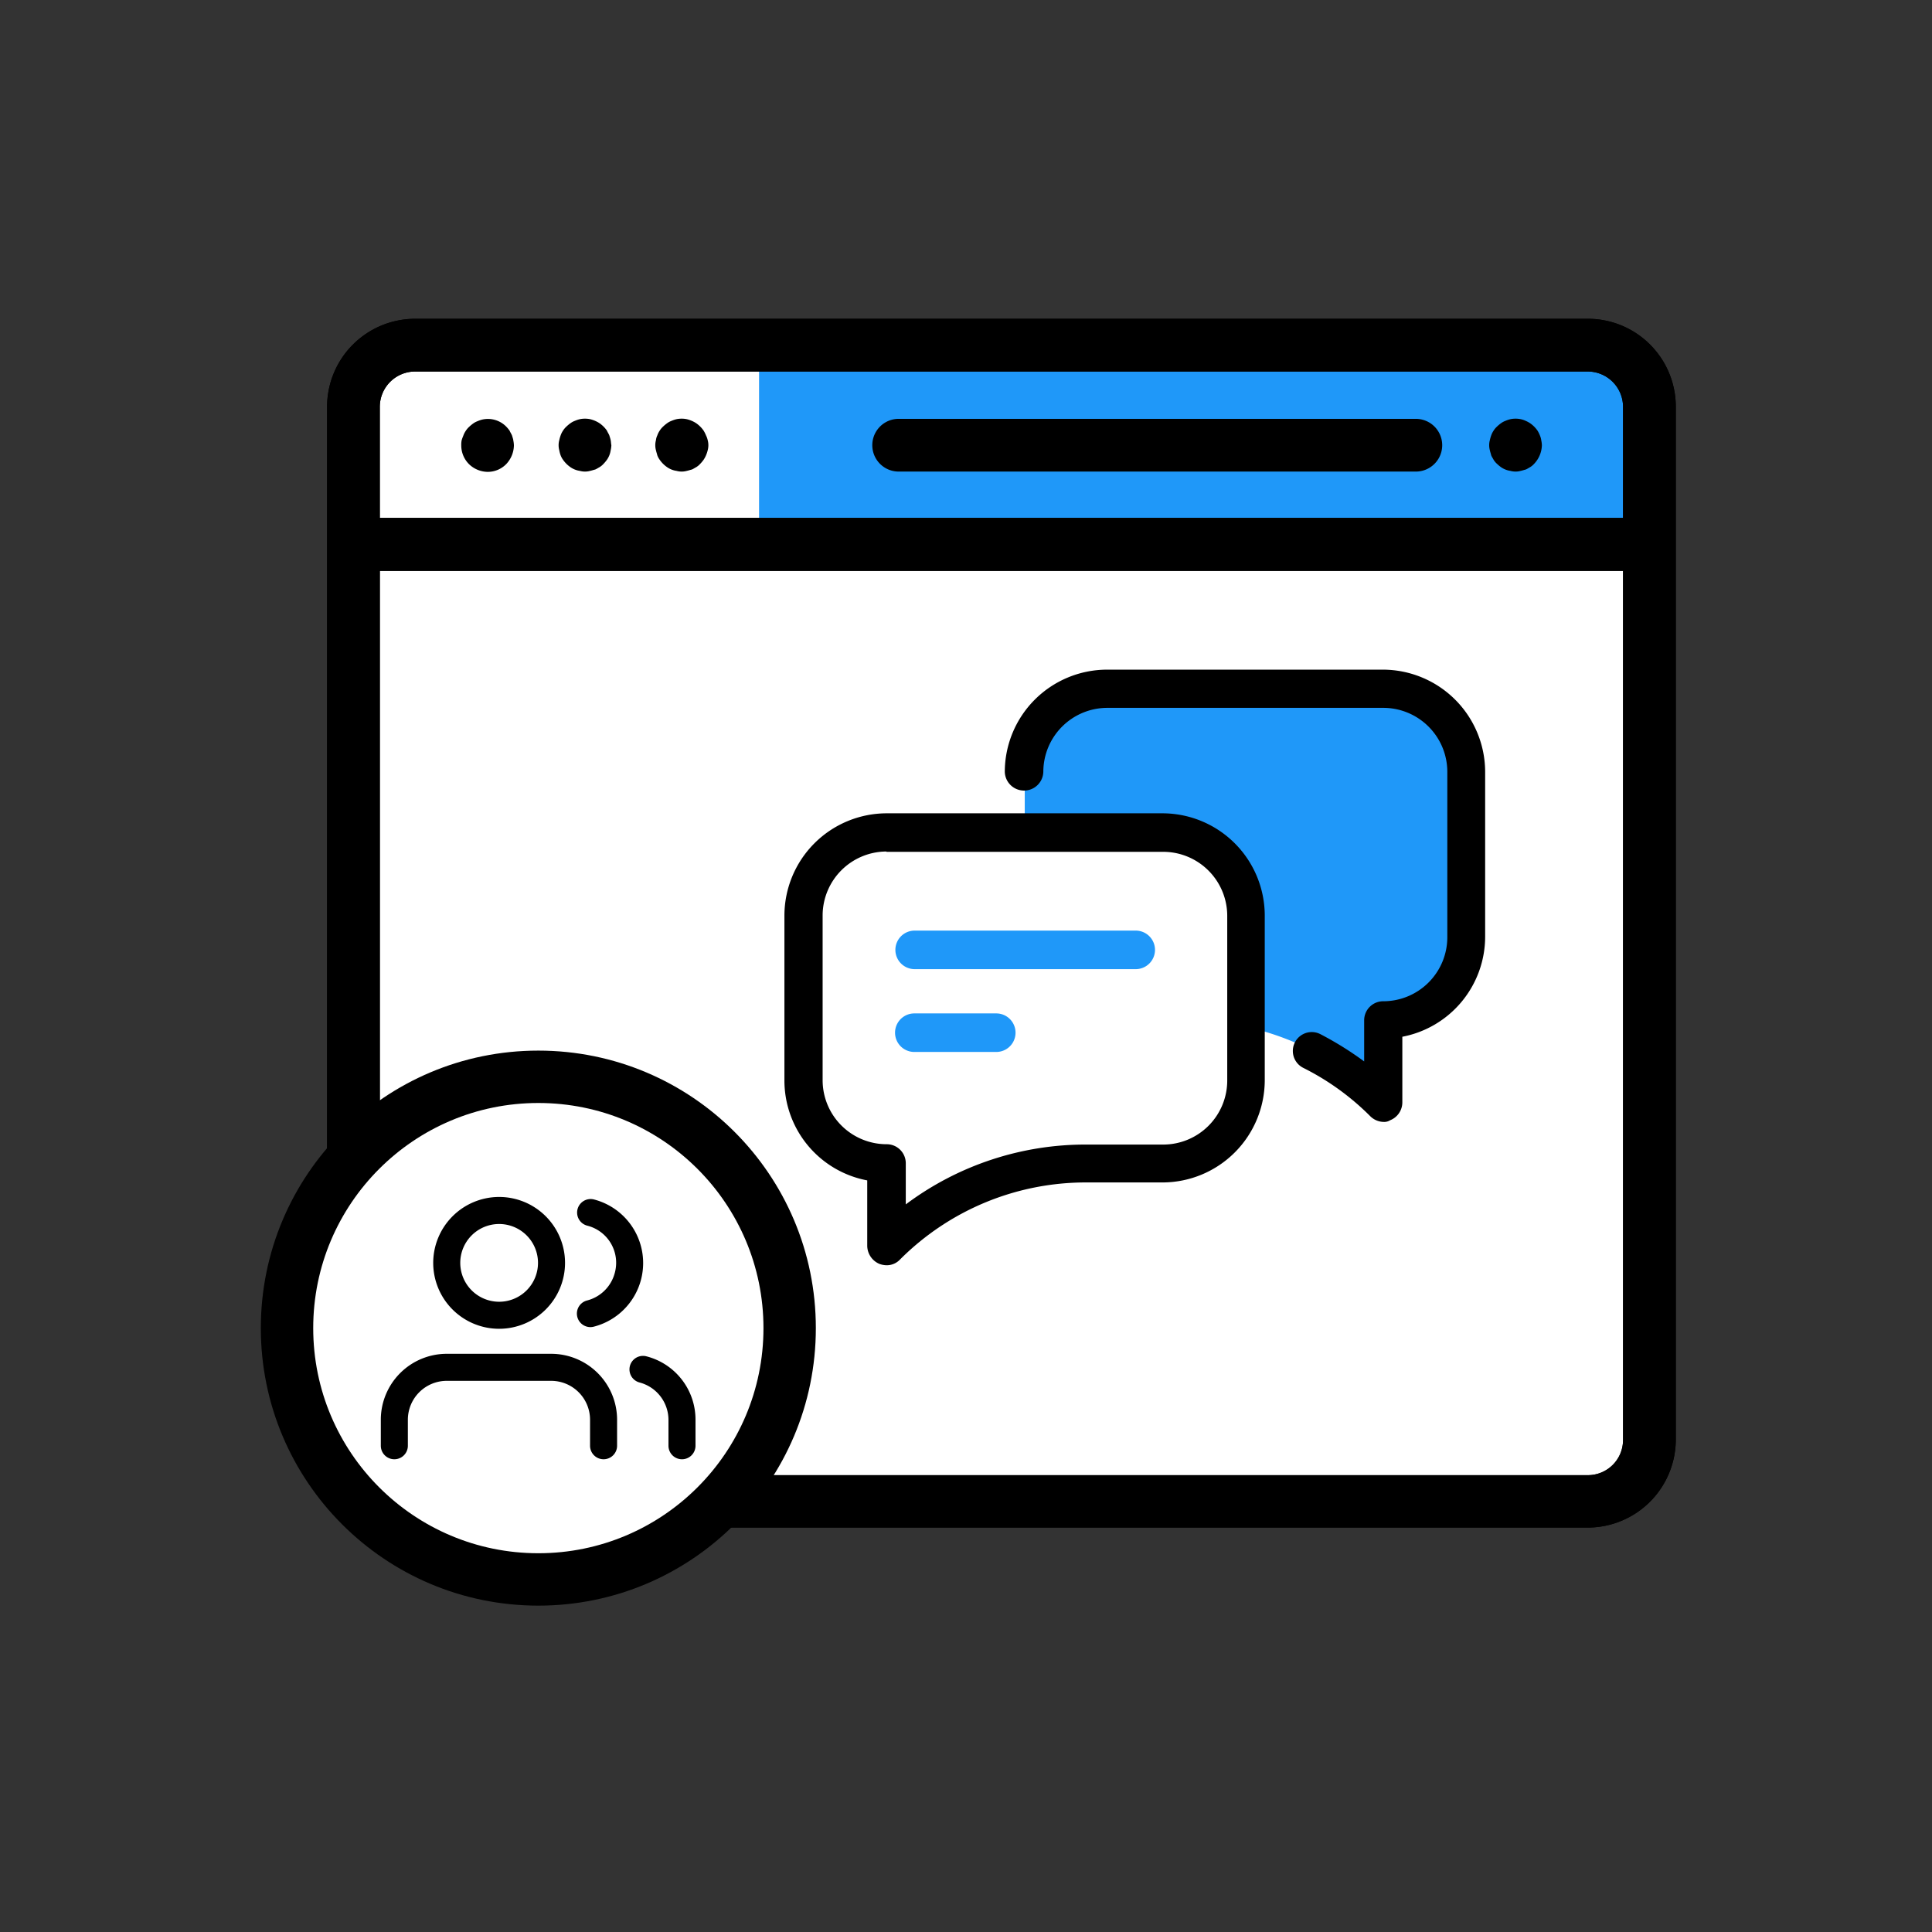 <svg xmlns="http://www.w3.org/2000/svg" width="200" height="200" viewBox="0 0 200 200">
  <rect x="0" y="0" width="200" height="200" fill="#333333" stroke="none"/>
  <g id="personalised-communication" transform="translate(-12326 10798)">
    <rect id="Rectangle_969" data-name="Rectangle 969" width="200" height="200" transform="translate(12326 -10797.999)" fill="rgba(0,0,0,0)" opacity="0"/>
    <g id="_x31_" transform="translate(12312.3 -10824.6)">
      <path id="Path_13823" data-name="Path 13823" d="M74.294,68.1H197.886a4.779,4.779,0,0,1,4.794,4.794V181.859a4.779,4.779,0,0,1-4.794,4.794H74.294a4.779,4.779,0,0,1-4.794-4.794V72.894A4.8,4.8,0,0,1,74.294,68.1Z" transform="translate(-18.722 -5.526)" fill="#fff"/>
      <rect id="Rectangle_1033" data-name="Rectangle 1033" width="90.314" height="18.966" transform="translate(92.278 63.484)" fill="#1f98f9"/>
      <g id="Group_9078" data-name="Group 9078" transform="translate(40.7 59.6)">
        <g id="Group_9063" data-name="Group 9063" transform="translate(6.858 0)">
          <g id="Group_9062" data-name="Group 9062">
            <path id="Path_13824" data-name="Path 13824" d="M190.82,59.6H69.4a9.125,9.125,0,0,0-9.1,9.1V175.633a9.1,9.1,0,0,0,9.1,9.1H190.82a9.125,9.125,0,0,0,9.1-9.1V68.7A9.1,9.1,0,0,0,190.82,59.6ZM65.759,68.7A3.659,3.659,0,0,1,69.4,65.059H190.82a3.659,3.659,0,0,1,3.639,3.639V80.21H65.759V68.7Zm128.7,106.97a3.636,3.636,0,0,1-3.639,3.639H69.4a3.659,3.659,0,0,1-3.639-3.639V85.7h128.7v89.964Z" transform="translate(-60.3 -59.6)"/>
          </g>
        </g>
        <g id="Group_9065" data-name="Group 9065" transform="translate(6.858 0)">
          <g id="Group_9064" data-name="Group 9064">
            <path id="Path_13825" data-name="Path 13825" d="M190.82,59.6H69.4a9.125,9.125,0,0,0-9.1,9.1V175.633a9.1,9.1,0,0,0,9.1,9.1H190.82a9.125,9.125,0,0,0,9.1-9.1V68.7A9.1,9.1,0,0,0,190.82,59.6ZM65.759,68.7A3.659,3.659,0,0,1,69.4,65.059H190.82a3.659,3.659,0,0,1,3.639,3.639V80.21H65.759V68.7Zm128.7,106.97a3.636,3.636,0,0,1-3.639,3.639H69.4a3.659,3.659,0,0,1-3.639-3.639V85.7h128.7v89.964Z" transform="translate(-60.3 -59.6)"/>
          </g>
        </g>
        <g id="Group_9067" data-name="Group 9067" transform="translate(127.161 10.34)">
          <g id="Group_9066" data-name="Group 9066">
            <path id="Path_13826" data-name="Path 13826" d="M409.489,91.372a2.005,2.005,0,0,0-.14-.49,3.2,3.2,0,0,0-.245-.49,3.018,3.018,0,0,0-.77-.77,2.891,2.891,0,0,0-.455-.245,2.311,2.311,0,0,0-.525-.175,2.651,2.651,0,0,0-1.05,0,3.078,3.078,0,0,0-.525.175,1.885,1.885,0,0,0-.455.245,3.709,3.709,0,0,0-.42.35,2.03,2.03,0,0,0-.35.42,2.137,2.137,0,0,0-.245.49,3.589,3.589,0,0,0-.14.49,2,2,0,0,0,0,1.05c.035.175.1.35.14.525.07.175.175.315.245.455a1.856,1.856,0,0,0,.35.42,3.7,3.7,0,0,0,.42.35,2.276,2.276,0,0,0,.98.385,2,2,0,0,0,1.05,0c.175-.035.35-.1.525-.14.175-.07.315-.175.455-.245a1.855,1.855,0,0,0,.42-.35,2.89,2.89,0,0,0,.8-1.925,2.7,2.7,0,0,0-.07-.525Z" transform="translate(-404.1 -89.15)"/>
          </g>
        </g>
        <g id="Group_9069" data-name="Group 9069" transform="translate(63.3 10.358)">
          <g id="Group_9068" data-name="Group 9068">
            <path id="Path_13827" data-name="Path 13827" d="M277.867,89.2H224.329a2.729,2.729,0,1,0,0,5.459h53.538a2.729,2.729,0,0,0,0-5.459Z" transform="translate(-221.6 -89.2)"/>
          </g>
        </g>
        <g id="Group_9071" data-name="Group 9071" transform="translate(30.828 10.34)">
          <g id="Group_9070" data-name="Group 9070">
            <path id="Path_13828" data-name="Path 13828" d="M134.189,91.372c-.035-.175-.1-.35-.14-.49-.07-.175-.175-.315-.245-.49a3.019,3.019,0,0,0-.77-.77,2.892,2.892,0,0,0-.455-.245,3.079,3.079,0,0,0-.525-.175,2.651,2.651,0,0,0-1.05,0,3.079,3.079,0,0,0-.525.175,1.885,1.885,0,0,0-.455.245,3.706,3.706,0,0,0-.42.35,2.03,2.03,0,0,0-.35.42,2.137,2.137,0,0,0-.245.49,3.588,3.588,0,0,0-.14.49,2,2,0,0,0,0,1.05,2.914,2.914,0,0,0,.14.525,1.885,1.885,0,0,0,.245.455,3.018,3.018,0,0,0,.77.77,2.276,2.276,0,0,0,.98.385,2,2,0,0,0,1.05,0c.175-.035.35-.1.525-.14.175-.07.315-.175.455-.245a1.855,1.855,0,0,0,.42-.35,3.7,3.7,0,0,0,.35-.42,2.276,2.276,0,0,0,.385-.98,2.7,2.7,0,0,0,.07-.525c-.035-.175-.035-.35-.07-.525Z" transform="translate(-128.8 -89.15)"/>
          </g>
        </g>
        <g id="Group_9073" data-name="Group 9073" transform="translate(40.836 10.34)">
          <g id="Group_9072" data-name="Group 9072">
            <path id="Path_13829" data-name="Path 13829" d="M162.824,91.372a2.024,2.024,0,0,0-.175-.49,3.2,3.2,0,0,0-.245-.49,3.018,3.018,0,0,0-.77-.77,2.892,2.892,0,0,0-.455-.245,3.079,3.079,0,0,0-.525-.175,2.651,2.651,0,0,0-1.05,0,3.079,3.079,0,0,0-.525.175,1.885,1.885,0,0,0-.455.245,3.707,3.707,0,0,0-.42.35,2.03,2.03,0,0,0-.35.42,2.138,2.138,0,0,0-.245.49,1.5,1.5,0,0,0-.14.49,2,2,0,0,0,0,1.05c.035.175.1.35.14.525a1.885,1.885,0,0,0,.245.455,3.018,3.018,0,0,0,.77.77,2.276,2.276,0,0,0,.98.385,2,2,0,0,0,1.05,0c.175-.035.35-.1.525-.14.175-.07.315-.175.455-.245a1.855,1.855,0,0,0,.42-.35,3.7,3.7,0,0,0,.35-.42,2.891,2.891,0,0,0,.245-.455,3.079,3.079,0,0,0,.175-.525,2,2,0,0,0,0-1.05Z" transform="translate(-157.4 -89.15)"/>
          </g>
        </g>
        <g id="Group_9075" data-name="Group 9075" transform="translate(20.75 10.363)">
          <g id="Group_9074" data-name="Group 9074">
            <path id="Path_13830" data-name="Path 13830" d="M105.389,91.414c-.035-.175-.1-.35-.14-.49-.07-.175-.175-.315-.245-.49a3.707,3.707,0,0,0-.35-.42,2.656,2.656,0,0,0-2.449-.735,3.079,3.079,0,0,0-.525.175,1.885,1.885,0,0,0-.455.245,3.706,3.706,0,0,0-.42.35,2.03,2.03,0,0,0-.35.42,2.138,2.138,0,0,0-.245.49,4.244,4.244,0,0,0-.175.49,2.648,2.648,0,0,0-.035.525,2.732,2.732,0,0,0,.8,1.925,2.822,2.822,0,0,0,1.925.8,2.672,2.672,0,0,0,1.925-.8,2.89,2.89,0,0,0,.8-1.925,2.719,2.719,0,0,0-.07-.56Z" transform="translate(-100 -89.215)"/>
          </g>
        </g>
        <circle id="Ellipse_496" data-name="Ellipse 496" cx="28.728" cy="28.728" r="28.728" transform="translate(0 75.758)"/>
        <circle id="Ellipse_497" data-name="Ellipse 497" cx="23.305" cy="23.305" r="23.305" transform="translate(5.424 81.181)" fill="#fff"/>
        <g id="Group_9076" data-name="Group 9076" transform="translate(12.422 90.909)">
          <path id="Path_13831" data-name="Path 13831" d="M99.26,376.717a1.4,1.4,0,0,1-1.4-1.4v-2.694a4.029,4.029,0,0,0-4.024-4.024H83.023A4.029,4.029,0,0,0,79,372.623v2.694a1.4,1.4,0,0,1-2.8,0v-2.694a6.831,6.831,0,0,1,6.823-6.823H93.836a6.831,6.831,0,0,1,6.823,6.823v2.694A1.4,1.4,0,0,1,99.26,376.717Z" transform="translate(-76.2 -349.564)"/>
          <path id="Ellipse_498" data-name="Ellipse 498" d="M2.823-4A6.823,6.823,0,1,1-4,2.823,6.831,6.831,0,0,1,2.823-4Zm0,10.848A4.024,4.024,0,1,0-1.2,2.823,4.029,4.029,0,0,0,2.823,6.848Z" transform="translate(9.424 4)"/>
          <path id="Path_13832" data-name="Path 13832" d="M155.158,377.107a1.4,1.4,0,0,1-1.4-1.4v-2.694a4.013,4.013,0,0,0-3-3.856,1.4,1.4,0,0,1,.679-2.716,6.758,6.758,0,0,1,5.119,6.572v2.694A1.4,1.4,0,0,1,155.158,377.107Z" transform="translate(-123.98 -349.953)"/>
          <path id="Path_13833" data-name="Path 13833" d="M135.6,333.262a1.4,1.4,0,0,1-.35-2.755,4,4,0,0,0,2.879-2.875,3.96,3.96,0,0,0-2.871-4.876,1.4,1.4,0,0,1,.687-2.714,6.8,6.8,0,0,1,.008,13.174A1.4,1.4,0,0,1,135.6,333.262Z" transform="translate(-113.904 -319.789)"/>
        </g>
        <g id="Group_9077" data-name="Group 9077" transform="translate(54.203 36.322)">
          <path id="Path_13834" data-name="Path 13834" d="M275.308,203.422h7.908A29.44,29.44,0,0,1,303.931,212h0v-8.573a8.542,8.542,0,0,0,8.573-8.573V177.773a8.542,8.542,0,0,0-8.573-8.573H275.273a8.542,8.542,0,0,0-8.573,8.573v17.076A8.572,8.572,0,0,0,275.308,203.422Z" transform="translate(-241.821 -167.17)" fill="#1f98f9"/>
          <path id="Path_13835" data-name="Path 13835" d="M300.026,210.219a2.023,2.023,0,0,1-1.4-.595,26.536,26.536,0,0,0-6.928-5,1.956,1.956,0,0,1,1.75-3.5A34.02,34.02,0,0,1,298,203.956v-4.234a1.972,1.972,0,0,1,1.995-1.995,6.631,6.631,0,0,0,6.613-6.613V173.968a6.631,6.631,0,0,0-6.613-6.613H271.4a6.631,6.631,0,0,0-6.613,6.613,1.995,1.995,0,0,1-3.989,0A10.6,10.6,0,0,1,271.368,163.4h28.588a10.6,10.6,0,0,1,10.568,10.568v17.076a10.556,10.556,0,0,1-8.573,10.358v6.788a1.99,1.99,0,0,1-1.26,1.855A1.159,1.159,0,0,1,300.026,210.219Z" transform="translate(-237.985 -163.4)"/>
          <path id="Path_13836" data-name="Path 13836" d="M238.4,245.922h-7.908a29.44,29.44,0,0,0-20.715,8.573v-8.573a8.542,8.542,0,0,1-8.573-8.573V220.273a8.542,8.542,0,0,1,8.573-8.573h28.588a8.542,8.542,0,0,1,8.573,8.573v17.076a8.513,8.513,0,0,1-8.538,8.573" transform="translate(-199.24 -194.799)" fill="#fff"/>
          <path id="Path_13837" data-name="Path 13837" d="M253.114,240.6H230.23a1.995,1.995,0,0,0,0,3.989h22.885a1.995,1.995,0,1,0,0-3.989m-14.347,8.573h-8.573a1.995,1.995,0,0,0,0,3.989h8.573a1.995,1.995,0,0,0,0-3.989" transform="translate(-216.793 -213.586)" fill="#1f98f9"/>
          <path id="Path_13838" data-name="Path 13838" d="M206.168,252.684a2.288,2.288,0,0,1-.735-.14,2.063,2.063,0,0,1-1.26-1.855V243.9a10.522,10.522,0,0,1-8.573-10.358V216.468A10.6,10.6,0,0,1,206.168,205.9h28.588a10.6,10.6,0,0,1,10.568,10.568v17.076a10.6,10.6,0,0,1-10.568,10.568h-7.908a27.164,27.164,0,0,0-19.281,7.978A1.882,1.882,0,0,1,206.168,252.684Zm0-42.83a6.631,6.631,0,0,0-6.613,6.613v17.076a6.631,6.631,0,0,0,6.613,6.613,1.972,1.972,0,0,1,1.995,1.995v4.234a31.021,31.021,0,0,1,18.756-6.194h7.908a6.631,6.631,0,0,0,6.613-6.613V216.5a6.631,6.631,0,0,0-6.613-6.613H206.168Z" transform="translate(-195.6 -191.028)"/>
        </g>
      </g>
    </g>
  </g>
</svg>

